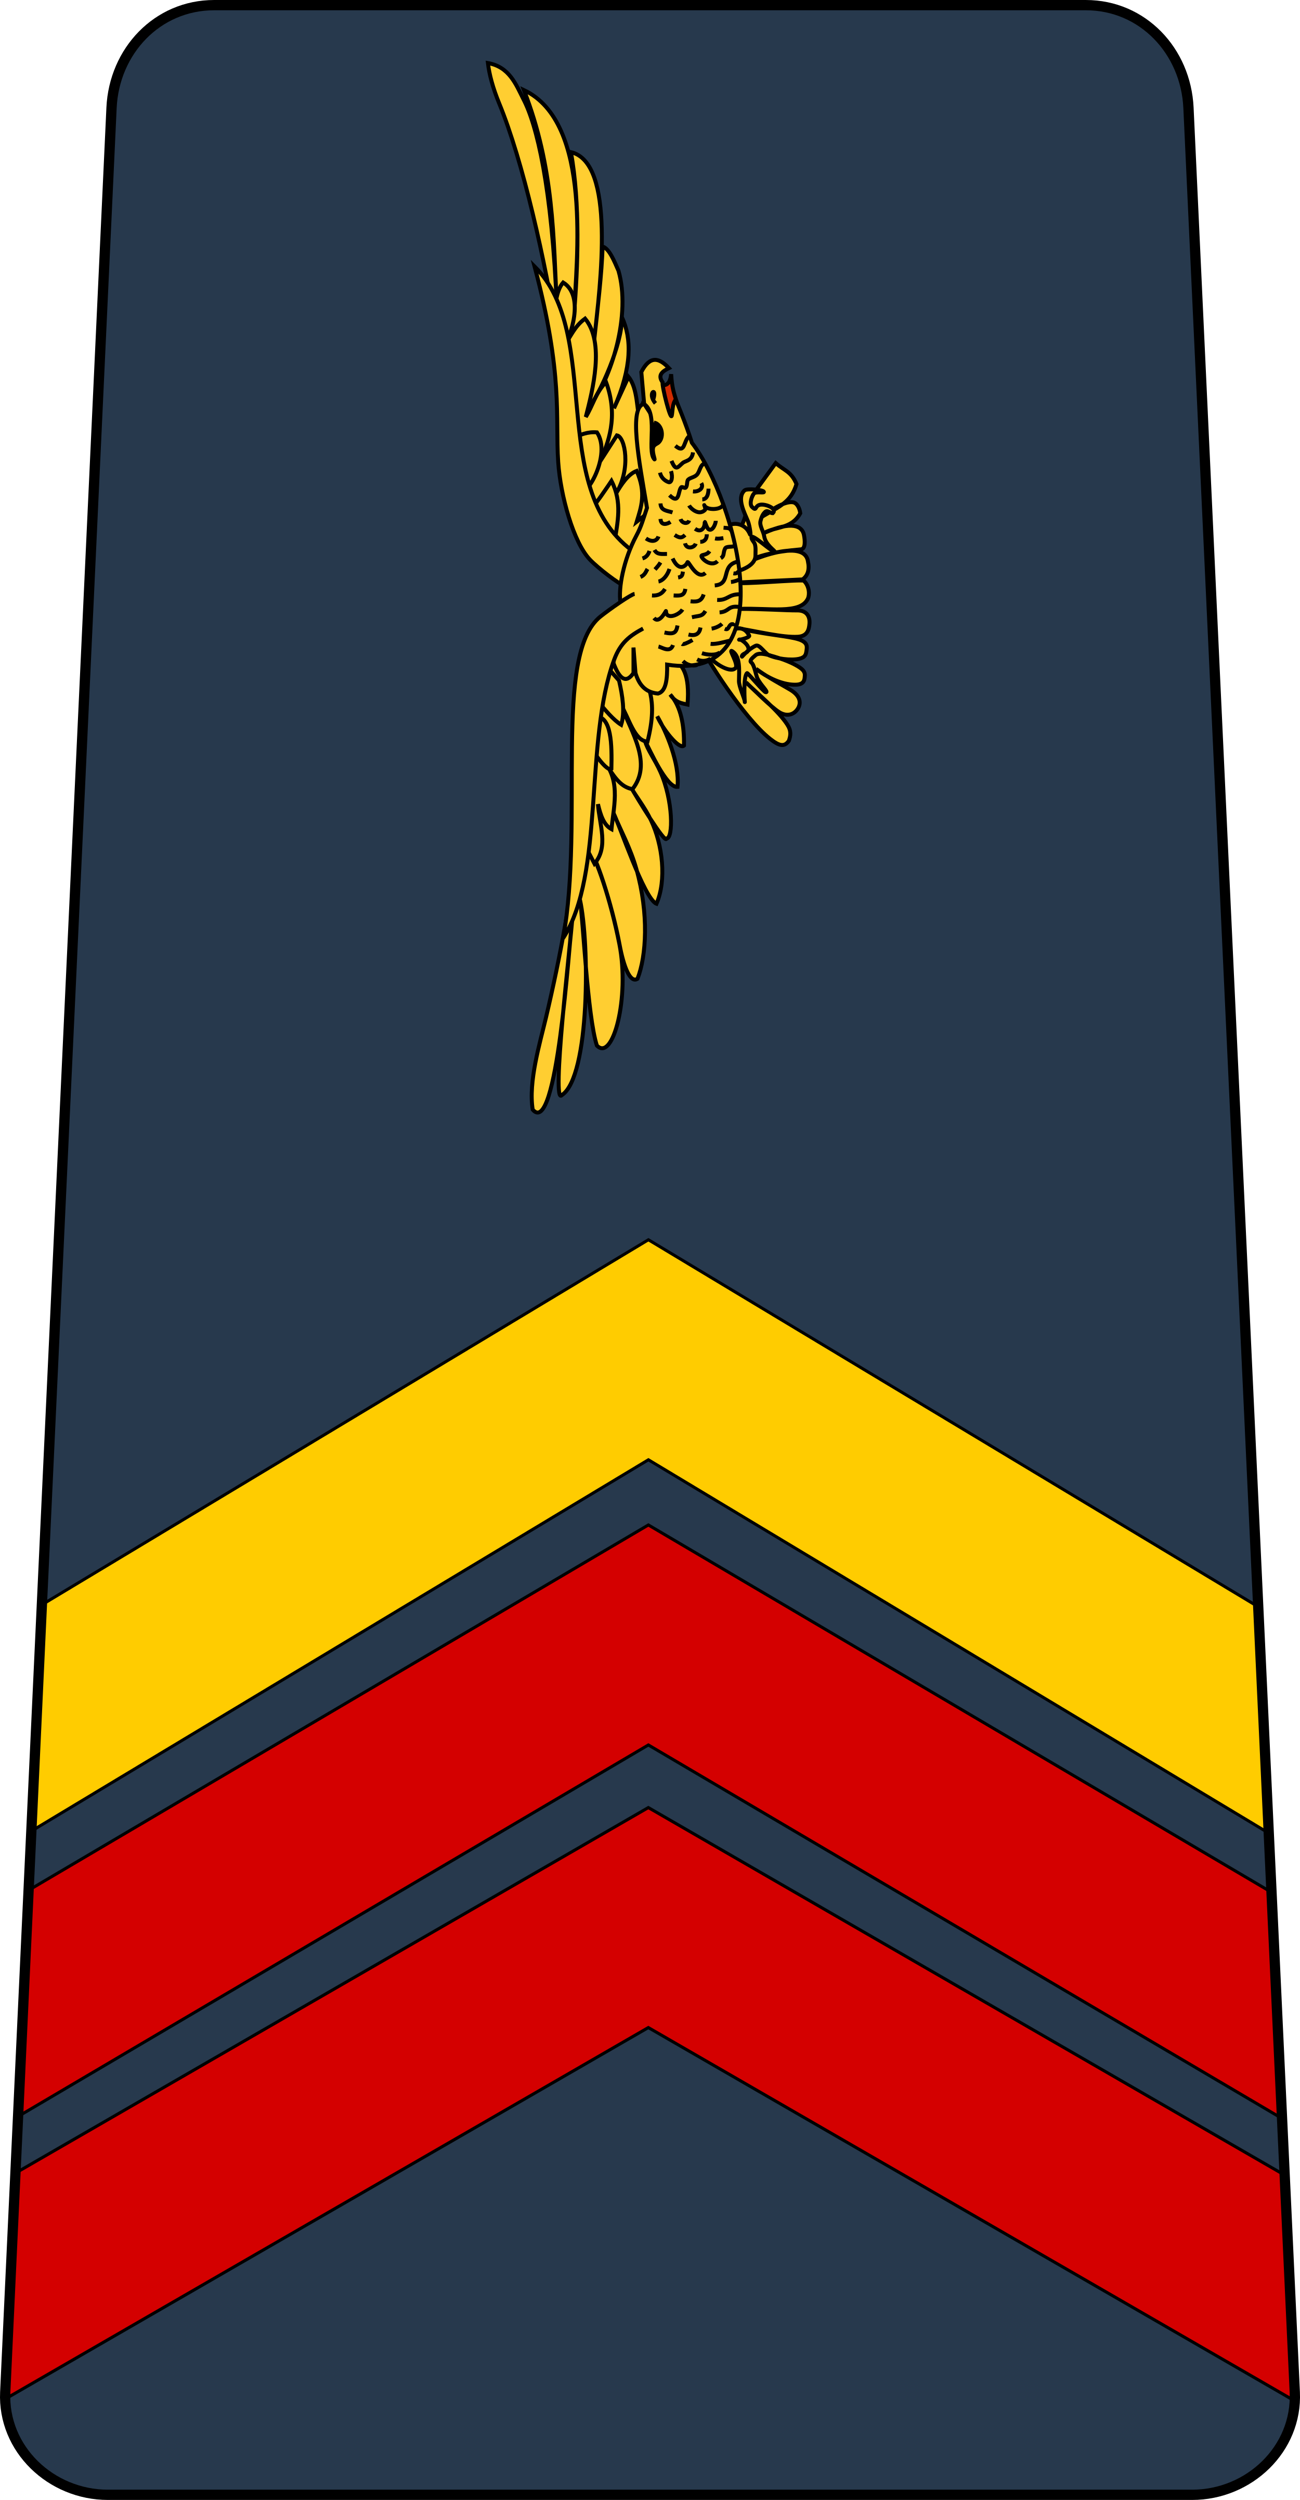 <?xml version="1.0" encoding="UTF-8" standalone="no"?>
<!-- Created with Inkscape (http://www.inkscape.org/) -->

<svg
   xmlns:dc="http://purl.org/dc/elements/1.1/"
   xmlns:cc="http://creativecommons.org/ns#"
   xmlns:rdf="http://www.w3.org/1999/02/22-rdf-syntax-ns#"
   xmlns:svg="http://www.w3.org/2000/svg"
   xmlns="http://www.w3.org/2000/svg"
   xmlns:sodipodi="http://sodipodi.sourceforge.net/DTD/sodipodi-0.dtd"
   xmlns:inkscape="http://www.inkscape.org/namespaces/inkscape"
   width="142.993mm"
   height="274.884mm"
   viewBox="0 0 506.669 974"
   id="svg7129"
   version="1.1"
   inkscape:version="0.91 r13725"
   sodipodi:docname="03.svg">
  <defs
     id="defs7131" />
  <sodipodi:namedview
     id="base"
     pagecolor="#ffffff"
     bordercolor="#666666"
     borderopacity="1.0"
     inkscape:pageopacity="0.0"
     inkscape:pageshadow="2"
     inkscape:zoom="0.35"
     inkscape:cx="264.04868"
     inkscape:cy="521.28572"
     inkscape:document-units="px"
     inkscape:current-layer="layer1"
     showgrid="false"
     fit-margin-top="0"
     fit-margin-left="0"
     fit-margin-right="0"
     fit-margin-bottom="0"
     inkscape:window-width="1366"
     inkscape:window-height="705"
     inkscape:window-x="-8"
     inkscape:window-y="-8"
     inkscape:window-maximized="1" />
  <g
     inkscape:label="Layer 1"
     inkscape:groupmode="layer"
     id="layer1"
     transform="translate(376.192,-308.219)">
    <g
       id="g8394"
       transform="matrix(4,0,0,4,719.526,-19.944)">
      <path
         sodipodi:nodetypes="ccssscssscccc"
         inkscape:connector-curvature="0"
         id="path4530"
         d="m -253.062,82.541 0,0 c -5.54,0 -9.742,4.466 -10,10 l -10.357,222.5 c -0.258,5.534 4.46,10 10,10 l 52.824,0 52.824,0 c 5.54,0 10.258,-4.466 10,-10 L -158.129,92.541 c -0.258,-5.534 -4.46,-10 -10,-10 l 0,0 -42.466,0 z"
         style="opacity:1;fill:#27394d;fill-opacity:1;stroke:none;stroke-width:4;stroke-linecap:round;stroke-linejoin:round;stroke-miterlimit:4;stroke-dasharray:none;stroke-dashoffset:0;stroke-opacity:1" />
      <g
         transform="matrix(0,-0.193,0.193,0,-287.721,208.376)"
         id="g4532">
        <path
           style="fill:#ffce31;fill-opacity:1;stroke:#000000;stroke-width:2;stroke-linecap:butt;stroke-linejoin:miter;stroke-miterlimit:4;stroke-dasharray:none;stroke-opacity:1"
           d="m 321.988,410.718 c -2.298,5.39 -7.897,9.068 -22.981,7.829 0.638,-2.694 0.878,-6.019 5.051,-8.713 -5.996,5.485 -15.984,7.128 -25.759,6.945 -2.296,-2.58 8.979,-11.087 14.773,-13.511 -7.615,4.522 -23.708,11.418 -35.608,10.228 -0.563,-5.653 19.42,-14.263 23.233,-16.415 -4.415,1.15 -9.302,4.946 -15.607,7.767 -14.544,6.508 -33.748,6.565 -33.69,3.074 -3.211,-0.454 21.37,-15.384 25.608,-17.766 -4.118,2.21 -9.601,6.752 -16.42,9.979 -12.392,5.865 -30.109,7.906 -42.092,2.754 2.29,-6.186 40.622,-18.961 45.867,-21.77 -9.093,3.784 -17.652,8.606 -28.454,11.649 -22.471,6.329 -43.854,5.028 -55.293,0.525 -2.4,-3.722 6.215,-6.989 17.151,-9.026 20.462,-3.812 46.68,-12.457 48.494,-15.662 -3.811,3.595 -25.615,11.126 -48.151,15.552 -26.989,5.3 -59.616,-3.276 -51.191,-11.358 14.53,-4.784 65.173,-7.058 73.598,-8.548 -21.96,4.908 -89.261,5.059 -98.589,-9.122 -6.262,-5.473 76.257,4.386 90.003,5.334 -14.931,-1.792 -111.875,-7.779 -97.337,-20.062 14.026,-2.279 33.642,3.661 46.383,6.68 32.004,7.569 61.979,12.893 93.38,16.412 l 90.16,7.275 z"
           id="path4534"
           inkscape:connector-curvature="0"
           sodipodi:nodetypes="cccccccsccsccscscsccccccccc" />
        <path
           style="fill:#ffce31;fill-opacity:1;stroke:#000000;stroke-width:2;stroke-linecap:butt;stroke-linejoin:miter;stroke-miterlimit:4;stroke-dasharray:none;stroke-opacity:1"
           d="m 233.852,363.746 -15.152,7.829 c 8.474,7.277 19.734,2.482 30.052,1.768 -5.442,1.286 -10.504,2.877 -12.627,6.819 12.885,1.302 26.164,5.226 37.123,-6.313 -5.641,5.64 -15.465,8.49 -16.92,16.92 12.863,10.044 28.161,-0.211 42.931,-6.061 -6.921,4.325 -18.61,6.916 -18.94,13.637 22.854,5.831 29.21,-1.079 35.103,-2.273 l 11.617,-19.445 z"
           id="path4536"
           inkscape:connector-curvature="0"
           sodipodi:nodetypes="ccccccccccc" />
        <path
           style="fill:#d22b00;fill-opacity:1;stroke:#000000;stroke-width:2;stroke-linecap:butt;stroke-linejoin:miter;stroke-miterlimit:4;stroke-dasharray:none;stroke-opacity:1"
           d="m 430.326,416.779 c 24.908,-2.324 21.461,-5.662 35.429,-6.486 -6.861,-0.771 -5.051,-3.804 -6.191,-6.08 l -28.228,5.495 z"
           id="path4538"
           inkscape:connector-curvature="0"
           sodipodi:nodetypes="ccccc" />
        <path
           style="fill:#ffce31;fill-opacity:1;stroke:#000000;stroke-width:2;stroke-linecap:butt;stroke-linejoin:miter;stroke-miterlimit:4;stroke-dasharray:none;stroke-opacity:1"
           d="m 482.854,353.139 c 40.148,-6.392 90.389,-17.641 119.658,-29.704 7.619,-3.14 14.671,-5.008 20.248,-5.652 -1.874,10.759 -10.675,14.112 -18.198,17.902 -12.718,6.659 -43.823,14.456 -106.051,16.948 35.966,-1.757 71.417,-1.35 110.612,-16.668 -16.391,34.748 -85.702,26.528 -114.326,25.193 25.554,2.195 57.242,3.181 83.011,-1.454 -5.346,22.555 -65.482,15.018 -95.964,11.617 15.994,1.684 35.177,4.069 48.339,4.336 -1.056,3.408 -7.359,5.9 -12.226,8.038 -21.903,6.316 -53.929,-3.026 -70.458,-15.657 9.012,6.582 33.277,17.558 46.972,17.425 -10.826,4.946 -25.059,5.121 -45.962,-4.041 l 15.91,7.324 c -5.984,4.882 -17.369,4.087 -21.971,5.808 l -52.023,21.213 -24.749,-32.83 46.467,-23.234 z"
           id="path4540"
           inkscape:connector-curvature="0"
           sodipodi:nodetypes="cscccccccccccccccccc" />
        <path
           style="fill:#ffce31;fill-opacity:1;stroke:#000000;stroke-width:2;stroke-linecap:butt;stroke-linejoin:miter;stroke-miterlimit:4;stroke-dasharray:none;stroke-opacity:1"
           d="m 492.731,350.768 c 7.015,1.08 14.943,1.247 19.286,5 -6.923,11.294 -28.427,3.241 -31.429,0.714 4.414,3.395 9.126,4.836 13.214,10.357 -12.126,10.016 -36.019,3.838 -49.643,0.357 5.714,3.533 11.934,4.848 17.648,10.209 -17.905,6.566 -31.128,0.85 -40.047,-2.944 l 13.113,8.449 c -0.769,4.127 -16.799,7.263 -29.329,-0.422 4.296,2.515 9.682,5.919 11.385,10.379 -11.245,4.969 -18.298,2.252 -25.628,0.043 l 7.857,10 -38.571,-6.429 25.714,-30 z"
           id="path4542"
           inkscape:connector-curvature="0"
           sodipodi:nodetypes="ccccccccccccccc" />
        <path
           style="fill:#ffce31;fill-opacity:1;stroke:#000000;stroke-width:2;stroke-linecap:butt;stroke-linejoin:miter;stroke-miterlimit:4;stroke-dasharray:none;stroke-opacity:1"
           d="m 406.335,363.493 c -4.049,3.702 18.806,16.885 30.052,9.344 0.413,-4.849 -1.228,-8.329 -2.778,-11.869 z"
           id="path4544"
           inkscape:connector-curvature="0"
           sodipodi:nodetypes="cccc" />
        <g
           style="fill:#ffce31;fill-opacity:1"
           id="g4546"
           transform="translate(605.588,66.977)">
          <path
             style="fill:#ffce31;fill-opacity:1;stroke:#000000;stroke-width:2;stroke-linecap:butt;stroke-linejoin:miter;stroke-miterlimit:4;stroke-dasharray:none;stroke-opacity:1"
             d="m -327.857,303.076 c -2.784,0.692 -12.769,7.994 -11.216,10.065 12.168,0.289 26.783,0.159 26.512,-8.135 z"
             id="path4548"
             inkscape:connector-curvature="0"
             sodipodi:nodetypes="cccc" />
          <path
             style="fill:#ffce31;fill-opacity:1;stroke:#000000;stroke-width:2;stroke-linecap:butt;stroke-linejoin:miter;stroke-miterlimit:4;stroke-dasharray:none;stroke-opacity:1"
             d="m -304.643,306.112 c -4.834,3.988 -9.636,7.976 -12.143,11.964 6.313,1.995 14.589,0.72 22.321,-1.071 l 7.5,-6.607 z"
             id="path4550"
             inkscape:connector-curvature="0"
             sodipodi:nodetypes="ccccc" />
        </g>
        <path
           style="fill:#ffce31;fill-opacity:1;stroke:#000000;stroke-width:2;stroke-linecap:butt;stroke-linejoin:miter;stroke-miterlimit:4;stroke-dasharray:none;stroke-opacity:1"
           d="m 395.729,368.039 c 1.263,2.273 16.162,12.122 16.162,12.122 -10.816,5.581 -20.894,3.056 -31.062,1.515 z"
           id="path4552"
           inkscape:connector-curvature="0"
           sodipodi:nodetypes="cccc" />
        <path
           style="fill:#ffce31;fill-opacity:1;stroke:#000000;stroke-width:2;stroke-linecap:butt;stroke-linejoin:miter;stroke-miterlimit:4;stroke-dasharray:none;stroke-opacity:1"
           d="m 376.838,390.411 c 32.13,-42.791 108.58,-14.386 143.288,-49.077 -54.927,14.606 -76.049,10.42 -98.647,11.932 -17.212,1.151 -40.582,7.729 -49.286,15.989 -4.448,4.221 -12.546,14.925 -12.855,16.87"
           id="path4554"
           inkscape:connector-curvature="0"
           sodipodi:nodetypes="ccssc" />
        <path
           style="fill:#ffce31;fill-opacity:1;stroke:#000000;stroke-width:2;stroke-linecap:butt;stroke-linejoin:miter;stroke-miterlimit:4;stroke-dasharray:none;stroke-opacity:1"
           d="m 327.731,425.768 c -4.049,1.48 -35.378,20.974 -46.03,34.483 -3.684,4.672 -4.197,7.232 -0.951,9.479 2.624,0.884 4.95,1.28 8.154,-0.801 7.022,-4.563 14.907,-14.326 21.326,-20.859 -3.617,3.879 -12.512,12.682 -15.054,16.783 -2.116,3.414 -1.567,6.64 0.894,8.75 2.463,2.111 6.84,3.103 10.631,-3.538 7.468,-13.083 7.63,-13.037 10.339,-16.912 -5.903,7.613 -8.075,14.925 -8.009,19.867 0.05,3.707 1.707,4.511 3.644,4.68 1.497,0.131 3.021,0.472 4.979,-2.415 2.126,-3.135 4.352,-8.227 6.305,-15.659 -1.796,3.691 -2.816,11.133 -1.826,15.354 0.714,3.046 2.202,3.378 4.154,3.642 1.814,0.245 4.064,0.706 5.559,-3.724 1.827,-5.414 2.105,-15.508 5.885,-32.075 -1.889,11.585 -4.963,23.733 -4.5,31.482 0.292,4.879 3.792,5.566 6.514,5.812 3.694,0.334 6.836,-1.393 6.782,-6.178 -0.059,-5.213 0.832,-18.341 0.757,-29.241 0.675,14.754 -2.927,30.755 5.135,34.594 1.957,0.932 6.223,0.903 9.058,-1.971 0.876,-0.888 -2.106,-33.004 -0.889,-33.963 l 1.581,33.288 c 1.977,2.677 5.014,3.588 9.133,2.694 13.284,-1.989 -1.867,-35.819 -4.107,-36.696 7.388,8.879 8.99,20.533 10.167,33.286 0.312,2.217 4.401,1.968 7.309,1.391 4.43,-0.88 7.237,-5.93 0.905,-20.181 3.532,6.162 1.886,13.796 9.968,18.333 2.612,-0.301 5.27,-1.672 5.567,-3.72 0.642,-4.425 -4.257,-11.643 -7.555,-16.054 5.302,9.03 7.483,15.099 16.732,17.879 6.431,-2.664 6.764,-6.204 10.588,-10.498 l -13.536,-9.89 c -9.782,-7.147 -22.042,-3.338 -24.519,-16.877 z"
           id="path4556"
           inkscape:connector-curvature="0"
           sodipodi:nodetypes="cscscssscssscssscssscsscccccsccscccscc" />
        <path
           style="fill:#ffce31;fill-opacity:1;stroke:#000000;stroke-width:2;stroke-linecap:butt;stroke-linejoin:miter;stroke-miterlimit:4;stroke-dasharray:none;stroke-opacity:1"
           d="m 323.802,429.34 c -2.46,0.708 -9.459,10.362 -6.429,13.393 1.852,1.852 9.977,-3.817 8.571,-1.607 -2.622,4.123 -9.419,3.521 -14.948,3.399 -3.005,-0.066 -8.941,2.928 -10.678,2.959 -1.131,0.021 12.963,-0.966 14.555,1.142 0.284,0.284 -9.614,8.488 -9.65,9.437 -0.062,1.624 3.546,-2.54 7.015,-4.217 1.648,-0.797 6.731,-1.497 8.076,-3.143 0.769,-0.941 1.937,0.177 3.664,2.256 1.802,2.17 -0.641,8.705 -0.248,7.224 0.655,-2.462 5.943,-5.191 4.965,-7.234 -1.976,-4.129 -5.82,-7.003 -5.607,-7.003 1.434,0 1.531,1.622 2.5,2.679 2.496,2.721 6.672,-3.177 6.25,-3.929 -0.552,-0.985 0.954,5.505 1.964,5 10.291,-5.146 -3.719,-18.263 -10,-20.357 z"
           id="path4558"
           inkscape:connector-curvature="0"
           sodipodi:nodetypes="csssscssssssssscc" />
        <path
           style="fill:#ffce31;fill-opacity:1;stroke:#000000;stroke-width:2;stroke-linecap:butt;stroke-linejoin:miter;stroke-miterlimit:4;stroke-dasharray:none;stroke-opacity:1"
           d="m 365.929,442.537 c 1.999,7.245 4.937,10.401 8.451,10.327 1.682,-0.036 3.816,0.25 5.576,-0.315 1.144,-0.367 1.859,-1.449 3.145,-1.678 3.196,-0.568 -7.763,10.81 -6.819,11.617 0.326,0.279 3.393,-4.538 7.484,-5.188 2.954,-0.469 5.49,-2.503 7.92,-1.883 3.097,0.79 3.904,1.705 4.444,2.219 1.349,1.283 -0.57,2.507 -0.529,3.968 2.347,2.379 4.68,-3.483 4.293,-6.187 -0.452,-3.159 -3.725,-1.705 -1.136,-4.293 1.609,-1.609 5.895,0.086 6.819,1.01 1.156,1.156 -0.146,5.954 1.01,4.798 0.849,-0.849 1.598,-8.402 0.505,-9.596 -3.835,-4.191 -11.648,0.186 -15.657,1.768 -2.15,0.848 -8.445,1.777 -6.313,0.884 7.875,-3.3 5.689,-14.308 -0.285,-12.662 z"
           id="path4560"
           inkscape:connector-curvature="0"
           sodipodi:nodetypes="cssssssscsscsssssc" />
        <path
           sodipodi:nodetypes="cscccccsccccccccc"
           inkscape:connector-curvature="0"
           id="path4562"
           d="m 350.588,384.697 c 7.09,-1.158 21.594,1.594 33.546,7.974 4.894,2.612 7.767,3.274 14.133,5.419 24.565,-4.15 50.98,-9.262 52.5,-1.429 l 16.071,-1.429 c 8.527,4.371 7.185,9.083 1.964,13.929 -1.598,-3.246 -3.433,-5.835 -7.143,-3.214 -2.149,-0.345 -19.49,4.038 -16.882,4.64 2.148,0.496 6.07,0.215 8.146,2.01 0,0 -11.836,5.061 -21.799,8.171 -29.208,22.459 -121.249,46.939 -111.964,-12.5 -7.231,0.097 -13.487,-0.481 -14.597,-4.622 0.585,-6.654 4.793,-9.686 10.354,-11.364 l 12.879,-1.01 -12.879,0 c -5.67,-3.883 -2.83,-7.169 5.051,-10.102 10.265,1.107 22.936,-0.592 30.621,3.526 z"
           style="fill:#ffce31;fill-opacity:1;stroke:#000000;stroke-width:2;stroke-linecap:butt;stroke-linejoin:miter;stroke-miterlimit:4;stroke-dasharray:none;stroke-opacity:1" />
        <path
           sodipodi:nodetypes="cscsc"
           inkscape:connector-curvature="0"
           id="path4564"
           d="m 337.374,396.125 c -3.565,-6.618 -7.094,-11.421 -15.664,-14.586 -41.23,-15.225 -107.894,-4.671 -140.586,-25.771 59.03,10.745 143.214,-5.208 162.323,18.844 3.814,4.801 11.118,15.282 11.427,17.228"
           style="fill:#ffce31;fill-opacity:1;stroke:#000000;stroke-width:2;stroke-linecap:butt;stroke-linejoin:miter;stroke-miterlimit:4;stroke-dasharray:none;stroke-opacity:1" />
        <path
           style="fill:#ffce31;fill-opacity:1;stroke:#000000;stroke-width:2;stroke-linecap:butt;stroke-linejoin:miter;stroke-miterlimit:4;stroke-dasharray:none;stroke-opacity:1"
           d="m 451.035,402.384 c 5.353,-4.661 8.995,1.316 1.515,-1.263"
           id="path4566"
           inkscape:connector-curvature="0"
           sodipodi:nodetypes="cc" />
        <path
           style="fill:#000000;fill-opacity:1;stroke:#000000;stroke-width:2;stroke-linecap:butt;stroke-linejoin:miter;stroke-miterlimit:4;stroke-dasharray:none;stroke-opacity:1"
           d="m 451.413,395.06 c -3.048,9.805 -24.327,2.483 -28.663,6.819 -0.444,0.444 4.331,-1.56 6.44,-0.505 1.142,0.571 1.452,1.957 2.147,2.652 3.034,3.034 9.337,1.433 9.975,-2.399"
           id="path4568"
           inkscape:connector-curvature="0" />
        <path
           style="fill:#ffce31;fill-opacity:1;stroke:#000000;stroke-width:2;stroke-linecap:butt;stroke-linejoin:miter;stroke-miterlimit:4;stroke-dasharray:none;stroke-opacity:1"
           d="m 328.301,403.899 c -0.402,1.764 -3.405,5.936 0.758,7.324"
           id="path4570"
           inkscape:connector-curvature="0" />
        <path
           style="fill:#ffce31;fill-opacity:1;stroke:#000000;stroke-width:2;stroke-linecap:butt;stroke-linejoin:miter;stroke-miterlimit:4;stroke-dasharray:none;stroke-opacity:1"
           d="m 329.564,415.768 c -0.425,0.614 0.967,3.548 2.02,5.303"
           id="path4572"
           inkscape:connector-curvature="0" />
        <path
           style="fill:#ffce31;fill-opacity:1;stroke:#000000;stroke-width:2;stroke-linecap:butt;stroke-linejoin:miter;stroke-miterlimit:4;stroke-dasharray:none;stroke-opacity:1"
           d="m 334.362,419.051 c -0.931,3.875 0.549,5.563 3.536,6.061"
           id="path4574"
           inkscape:connector-curvature="0" />
        <path
           style="fill:#ffce31;fill-opacity:1;stroke:#000000;stroke-width:2;stroke-linecap:butt;stroke-linejoin:miter;stroke-miterlimit:4;stroke-dasharray:none;stroke-opacity:1"
           d="m 335.372,406.93 c -0.987,4.582 -0.319,5.924 3.536,6.566"
           id="path4576"
           inkscape:connector-curvature="0" />
        <path
           style="fill:#ffce31;fill-opacity:1;stroke:#000000;stroke-width:2;stroke-linecap:butt;stroke-linejoin:miter;stroke-miterlimit:4;stroke-dasharray:none;stroke-opacity:1"
           d="m 342.696,401.626 c -3.27,2.742 3.853,6.061 3.536,6.061 -4.739,0 -2.003,6.677 0.758,8.334"
           id="path4578"
           inkscape:connector-curvature="0" />
        <path
           style="fill:#ffce31;fill-opacity:1;stroke:#000000;stroke-width:2;stroke-linecap:butt;stroke-linejoin:miter;stroke-miterlimit:4;stroke-dasharray:none;stroke-opacity:1"
           d="m 354.06,400.616 c -0.169,3.148 0.892,5.131 3.283,6.566"
           id="path4580"
           inkscape:connector-curvature="0" />
        <path
           style="fill:#ffce31;fill-opacity:1;stroke:#000000;stroke-width:2;stroke-linecap:butt;stroke-linejoin:miter;stroke-miterlimit:4;stroke-dasharray:none;stroke-opacity:1"
           d="m 361.131,403.899 c 0.297,1.897 2.487,4.28 6.313,5.556"
           id="path4582"
           inkscape:connector-curvature="0" />
        <path
           style="fill:#ffce31;fill-opacity:1;stroke:#000000;stroke-width:2;stroke-linecap:butt;stroke-linejoin:miter;stroke-miterlimit:4;stroke-dasharray:none;stroke-opacity:1"
           d="m 363.404,394.808 c 0.988,2.293 2.686,2.723 4.041,3.536"
           id="path4584"
           inkscape:connector-curvature="0" />
        <path
           style="fill:#ffce31;fill-opacity:1;stroke:#000000;stroke-width:2;stroke-linecap:butt;stroke-linejoin:miter;stroke-miterlimit:4;stroke-dasharray:none;stroke-opacity:1"
           d="m 372.748,395.818 c 0.63,1.953 1.967,2.929 3.788,3.536"
           id="path4586"
           inkscape:connector-curvature="0" />
        <path
           style="fill:#ffce31;fill-opacity:1;stroke:#000000;stroke-width:2;stroke-linecap:butt;stroke-linejoin:miter;stroke-miterlimit:4;stroke-dasharray:none;stroke-opacity:1"
           d="m 367.192,402.131 c 1.482,1.332 2.285,2.028 3.536,2.778"
           id="path4588"
           inkscape:connector-curvature="0" />
        <path
           style="fill:#ffce31;fill-opacity:1;stroke:#000000;stroke-width:2;stroke-linecap:butt;stroke-linejoin:miter;stroke-miterlimit:4;stroke-dasharray:none;stroke-opacity:1"
           d="m 377.041,401.879 c -2.414,1.295 -2.02,3.469 -2.02,6.313"
           id="path4590"
           inkscape:connector-curvature="0" />
        <path
           style="fill:#ffce31;fill-opacity:1;stroke:#000000;stroke-width:2;stroke-linecap:butt;stroke-linejoin:miter;stroke-miterlimit:4;stroke-dasharray:none;stroke-opacity:1"
           d="m 382.849,397.586 c -2.237,3.327 -1.139,5.597 1.01,6.313"
           id="path4592"
           inkscape:connector-curvature="0" />
        <path
           style="fill:#ffce31;fill-opacity:1;stroke:#000000;stroke-width:2;stroke-linecap:butt;stroke-linejoin:miter;stroke-miterlimit:4;stroke-dasharray:none;stroke-opacity:1"
           d="m 392.698,404.909 c -3.756,0.282 -2.502,3.571 -1.515,5.051"
           id="path4594"
           inkscape:connector-curvature="0" />
        <path
           style="fill:#ffce31;fill-opacity:1;stroke:#000000;stroke-width:2;stroke-linecap:butt;stroke-linejoin:miter;stroke-miterlimit:4;stroke-dasharray:none;stroke-opacity:1"
           d="m 400.527,404.909 c -3.76,0.176 -3.639,3.341 -4.546,6.061"
           id="path4596"
           inkscape:connector-curvature="0" />
        <path
           style="fill:#ffce31;fill-opacity:1;stroke:#000000;stroke-width:2;stroke-linecap:butt;stroke-linejoin:miter;stroke-miterlimit:4;stroke-dasharray:none;stroke-opacity:1"
           d="m 416.058,404.657 c -3.094,0.706 -4.397,3.123 -4.805,4.379 -0.443,1.365 2.347,2.248 5.562,1.176"
           id="path4598"
           inkscape:connector-curvature="0"
           sodipodi:nodetypes="csc" />
        <path
           style="fill:#ffce31;fill-opacity:1;stroke:#000000;stroke-width:2;stroke-linecap:butt;stroke-linejoin:miter;stroke-miterlimit:4;stroke-dasharray:none;stroke-opacity:1"
           d="m 421.993,410.465 c -5.462,2.246 -3.157,3.149 -1.046,5.67 1.202,1.436 0.947,4.615 5.339,5.189"
           id="path4600"
           inkscape:connector-curvature="0"
           sodipodi:nodetypes="csc" />
        <path
           style="fill:#ffce31;fill-opacity:1;stroke:#000000;stroke-width:2;stroke-linecap:butt;stroke-linejoin:miter;stroke-miterlimit:4;stroke-dasharray:none;stroke-opacity:1"
           d="m 429.598,412.413 c -4.329,5.135 2.464,3.952 4.884,6.977"
           id="path4602"
           inkscape:connector-curvature="0" />
        <path
           style="fill:#ffce31;fill-opacity:1;stroke:#000000;stroke-width:2;stroke-linecap:butt;stroke-linejoin:miter;stroke-miterlimit:4;stroke-dasharray:none;stroke-opacity:1"
           d="m 404.655,409.448 c -5.084,5.243 2.297,4.216 4.012,5.93 0.509,0.509 -0.714,1.728 -0.174,2.267 0.94,0.94 3.268,0.477 4.012,1.221 1.074,1.074 1.146,3.065 2.442,4.361 1.615,1.615 5.284,1.702 5.669,4.012"
           id="path4604"
           inkscape:connector-curvature="0"
           sodipodi:nodetypes="cssssc" />
        <path
           style="fill:#ffce31;fill-opacity:1;stroke:#000000;stroke-width:2;stroke-linecap:butt;stroke-linejoin:miter;stroke-miterlimit:4;stroke-dasharray:none;stroke-opacity:1"
           d="m 406.574,421.309 c -0.309,3.049 1.792,5.623 4.186,4.186"
           id="path4606"
           inkscape:connector-curvature="0" />
        <path
           style="fill:#ffce31;fill-opacity:1;stroke:#000000;stroke-width:2;stroke-linecap:butt;stroke-linejoin:miter;stroke-miterlimit:4;stroke-dasharray:none;stroke-opacity:1"
           d="m 402.562,426.018 c 0.052,3.08 4.504,3.14 5.407,3.14"
           id="path4608"
           inkscape:connector-curvature="0" />
        <path
           style="fill:#ffce31;fill-opacity:1;stroke:#000000;stroke-width:2;stroke-linecap:butt;stroke-linejoin:miter;stroke-miterlimit:4;stroke-dasharray:none;stroke-opacity:1"
           d="m 392.62,415.03 c -2.142,0.674 -2.749,3.677 -0.698,4.361"
           id="path4610"
           inkscape:connector-curvature="0" />
        <path
           style="fill:#ffce31;fill-opacity:1;stroke:#000000;stroke-width:2;stroke-linecap:butt;stroke-linejoin:miter;stroke-miterlimit:4;stroke-dasharray:none;stroke-opacity:1"
           d="m 384.597,412.065 c -1.615,2.483 -1.637,3.595 0,5.233"
           id="path4612"
           inkscape:connector-curvature="0" />
        <path
           style="fill:#ffce31;fill-opacity:1;stroke:#000000;stroke-width:2;stroke-linecap:butt;stroke-linejoin:miter;stroke-miterlimit:4;stroke-dasharray:none;stroke-opacity:1"
           d="m 380.411,417.297 c -3.175,0.675 -2.387,4.669 -0.174,5.407"
           id="path4614"
           inkscape:connector-curvature="0" />
        <path
           style="fill:#ffce31;fill-opacity:1;stroke:#000000;stroke-width:2;stroke-linecap:butt;stroke-linejoin:miter;stroke-miterlimit:4;stroke-dasharray:none;stroke-opacity:1"
           d="m 381.109,424.972 c 0.122,2.357 1.601,3.314 3.837,3.314"
           id="path4616"
           inkscape:connector-curvature="0" />
        <path
           style="fill:#ffce31;fill-opacity:1;stroke:#000000;stroke-width:2;stroke-linecap:butt;stroke-linejoin:miter;stroke-miterlimit:4;stroke-dasharray:none;stroke-opacity:1"
           d="m 382.853,432.472 c -0.3,1.388 -0.02,3.018 0.174,4.186"
           id="path4618"
           inkscape:connector-curvature="0" />
        <path
           style="fill:#ffce31;fill-opacity:1;stroke:#000000;stroke-width:2;stroke-linecap:butt;stroke-linejoin:miter;stroke-miterlimit:4;stroke-dasharray:none;stroke-opacity:1"
           d="m 387.737,422.355 c -2.159,3.004 0.268,4.884 3.14,4.884 1.356,0 -2.882,0.88 -3.488,2.093 -0.993,1.985 3.09,3.488 4.361,3.488"
           id="path4620"
           inkscape:connector-curvature="0" />
        <path
           style="fill:#ffce31;fill-opacity:1;stroke:#000000;stroke-width:2;stroke-linecap:butt;stroke-linejoin:miter;stroke-miterlimit:4;stroke-dasharray:none;stroke-opacity:1"
           d="m 372.737,411.018 c -7.615,3.589 -3.003,7.2 -1.919,7.5 1.259,0.349 -9.357,4.725 -5.407,9.07"
           id="path4622"
           inkscape:connector-curvature="0"
           sodipodi:nodetypes="csc" />
        <path
           style="fill:#ffce31;fill-opacity:1;stroke:#000000;stroke-width:2;stroke-linecap:butt;stroke-linejoin:miter;stroke-miterlimit:4;stroke-dasharray:none;stroke-opacity:1"
           d="m 363.143,413.809 c 0.352,2.04 1.197,2.147 2.965,2.442"
           id="path4624"
           inkscape:connector-curvature="0" />
        <path
           style="fill:#ffce31;fill-opacity:1;stroke:#000000;stroke-width:2;stroke-linecap:butt;stroke-linejoin:miter;stroke-miterlimit:4;stroke-dasharray:none;stroke-opacity:1"
           d="m 354.074,411.541 c -0.188,3.61 -0.134,5.356 3.314,5.93"
           id="path4626"
           inkscape:connector-curvature="0" />
        <path
           style="fill:#ffce31;fill-opacity:1;stroke:#000000;stroke-width:2;stroke-linecap:butt;stroke-linejoin:miter;stroke-miterlimit:4;stroke-dasharray:none;stroke-opacity:1"
           d="m 351.108,420.088 c -0.421,3.94 0.387,5.594 3.488,6.628"
           id="path4628"
           inkscape:connector-curvature="0" />
        <path
           style="fill:#ffce31;fill-opacity:1;stroke:#000000;stroke-width:2;stroke-linecap:butt;stroke-linejoin:miter;stroke-miterlimit:4;stroke-dasharray:none;stroke-opacity:1"
           d="m 343.085,420.786 c 0.93,4.023 0.301,5.099 3.14,6.802"
           id="path4630"
           inkscape:connector-curvature="0" />
        <path
           style="fill:#ffce31;fill-opacity:1;stroke:#000000;stroke-width:2;stroke-linecap:butt;stroke-linejoin:miter;stroke-miterlimit:4;stroke-dasharray:none;stroke-opacity:1"
           d="m 337.329,430.728 c 0.307,1.999 1.381,4.171 2.442,5.233"
           id="path4632"
           inkscape:connector-curvature="0" />
        <path
           style="fill:#ffce31;fill-opacity:1;stroke:#000000;stroke-width:2;stroke-linecap:butt;stroke-linejoin:miter;stroke-miterlimit:4;stroke-dasharray:none;stroke-opacity:1"
           d="m 329.655,430.204 c -0.361,3.05 1.271,7.799 1.657,10.116"
           id="path4634"
           inkscape:connector-curvature="0"
           sodipodi:nodetypes="cc" />
        <path
           style="fill:#ffce31;fill-opacity:1;stroke:#000000;stroke-width:2;stroke-linecap:butt;stroke-linejoin:miter;stroke-miterlimit:4;stroke-dasharray:none;stroke-opacity:1"
           d="m 324.945,425.844 c -0.847,2.489 -1.316,7.16 0.436,9.07"
           id="path4636"
           inkscape:connector-curvature="0"
           sodipodi:nodetypes="cc" />
        <path
           style="fill:#ffce31;fill-opacity:1;stroke:#000000;stroke-width:2;stroke-linecap:butt;stroke-linejoin:miter;stroke-miterlimit:4;stroke-dasharray:none;stroke-opacity:1"
           d="m 321.806,423.402 c -1.252,2.43 -0.778,4.924 0.349,6.802"
           id="path4638"
           inkscape:connector-curvature="0" />
        <path
           style="fill:#ffce31;fill-opacity:1;stroke:#000000;stroke-width:2;stroke-linecap:butt;stroke-linejoin:miter;stroke-miterlimit:4;stroke-dasharray:none;stroke-opacity:1"
           d="m 320.934,416.251 c -2.117,2.126 -2.633,5.009 -1.919,7.151"
           id="path4640"
           inkscape:connector-curvature="0" />
        <path
           style="fill:#ffce31;fill-opacity:1;stroke:#000000;stroke-width:2;stroke-linecap:butt;stroke-linejoin:miter;stroke-miterlimit:4;stroke-dasharray:none;stroke-opacity:1"
           d="m 345.527,434.739 c 0.33,4.988 3.698,4.147 2.704,10.116"
           id="path4642"
           inkscape:connector-curvature="0"
           sodipodi:nodetypes="cc" />
        <path
           style="fill:#ffce31;fill-opacity:1;stroke:#000000;stroke-width:2;stroke-linecap:butt;stroke-linejoin:miter;stroke-miterlimit:4;stroke-dasharray:none;stroke-opacity:1"
           d="m 351.806,433.518 c -0.209,5.472 2.878,5.464 2.878,11.425"
           id="path4644"
           inkscape:connector-curvature="0"
           sodipodi:nodetypes="cc" />
        <path
           style="fill:#ffce31;fill-opacity:1;stroke:#000000;stroke-width:2;stroke-linecap:butt;stroke-linejoin:miter;stroke-miterlimit:4;stroke-dasharray:none;stroke-opacity:1"
           d="m 359.132,432.297 c 0.684,8.665 9.827,2.771 11.948,11.337"
           id="path4646"
           inkscape:connector-curvature="0"
           sodipodi:nodetypes="cc" />
        <path
           style="fill:#ffce31;fill-opacity:1;stroke:#000000;stroke-width:2;stroke-linecap:butt;stroke-linejoin:miter;stroke-miterlimit:4;stroke-dasharray:none;stroke-opacity:1"
           d="m 360.876,440.495 c 0.116,1.517 0.98,3.705 1.221,4.186"
           id="path4648"
           inkscape:connector-curvature="0" />
        <path
           style="fill:#ffce31;fill-opacity:1;stroke:#000000;stroke-width:2;stroke-linecap:butt;stroke-linejoin:miter;stroke-miterlimit:4;stroke-dasharray:none;stroke-opacity:1"
           d="m 365.236,441.716 c -0.314,1.863 0.56,1.818 1.221,3.14"
           id="path4650"
           inkscape:connector-curvature="0" />
        <path
           style="fill:#ffce31;fill-opacity:1;stroke:#000000;stroke-width:2;stroke-linecap:butt;stroke-linejoin:miter;stroke-miterlimit:4;stroke-dasharray:none;stroke-opacity:1"
           d="m 376.399,429.681 c -2.525,-1.708 -1.308,-4.811 -2.934,-3.953 -1.93,1.018 -4.834,5.254 -2.124,7.964"
           id="path4652"
           inkscape:connector-curvature="0"
           sodipodi:nodetypes="csc" />
        <path
           style="fill:#ffce31;fill-opacity:1;stroke:#000000;stroke-width:2;stroke-linecap:butt;stroke-linejoin:miter;stroke-miterlimit:4;stroke-dasharray:none;stroke-opacity:1"
           d="m 372.911,435.35 c 1.133,1.949 2.541,1.033 4.884,2.18 1.206,0.59 0.621,3.422 1.221,4.622"
           id="path4654"
           inkscape:connector-curvature="0"
           sodipodi:nodetypes="csc" />
        <path
           style="fill:#ffce31;fill-opacity:1;stroke:#000000;stroke-width:2;stroke-linecap:butt;stroke-linejoin:miter;stroke-miterlimit:4;stroke-dasharray:none;stroke-opacity:1"
           d="m 388.26,436.745 c -0.211,2.826 -0.091,3.026 -1.831,4.186"
           id="path4656"
           inkscape:connector-curvature="0"
           sodipodi:nodetypes="cc" />
        <path
           style="fill:#ffce31;fill-opacity:1;stroke:#000000;stroke-width:2;stroke-linecap:butt;stroke-linejoin:miter;stroke-miterlimit:4;stroke-dasharray:none;stroke-opacity:1"
           d="m 399.478,419.33 c -1.349,0.717 -5.414,4.877 -2.267,8.023 0.513,0.513 2.689,-0.442 2.442,-0.349 -2.79,1.055 -2.464,8.69 0.174,9.419"
           id="path4658"
           inkscape:connector-curvature="0"
           sodipodi:nodetypes="cssc" />
        <path
           style="fill:#ffce31;fill-opacity:1;stroke:#000000;stroke-width:2;stroke-linecap:butt;stroke-linejoin:miter;stroke-miterlimit:4;stroke-dasharray:none;stroke-opacity:1"
           d="m 337.242,437.356 c -0.768,1.843 0.854,1.726 2.006,2.878 0.875,0.875 -0.319,1.971 0.61,2.529"
           id="path4660"
           inkscape:connector-curvature="0" />
      </g>
      <path
         id="path4662"
         d="m -272.427,293.707 -0.992,21.334 c -0.01,0.216 0.101,0.395 0.105,0.607 l 62.555,-36.117 62.852,36.289 c 0.011,-0.271 0.148,-0.503 0.135,-0.779 l -0.984,-21.139 -62.002,-35.799 -61.668,35.604 z"
         style="fill:#d40000;fill-rule:evenodd;stroke:#000000;stroke-width:0.3;stroke-linecap:butt;stroke-linejoin:miter;stroke-miterlimit:4;stroke-dasharray:none;stroke-opacity:1"
         inkscape:connector-curvature="0" />
      <path
         style="opacity:1;fill:none;fill-opacity:1;stroke:none;stroke-width:4;stroke-linecap:round;stroke-linejoin:round;stroke-miterlimit:4;stroke-dasharray:none;stroke-dashoffset:0;stroke-opacity:1"
         d="m -253.062,82.541 0,0 c -5.54,0 -9.742,4.466 -10,10 l -10.357,222.5 c -0.258,5.534 4.46,10 10,10 l 52.824,0 52.824,0 c 5.54,0 10.258,-4.466 10,-10 L -158.129,92.541 c -0.258,-5.534 -4.46,-10 -10,-10 l 0,0 -42.466,0 z"
         id="path4664"
         inkscape:connector-curvature="0"
         sodipodi:nodetypes="ccssscssscccc" />
      <path
         inkscape:connector-curvature="0"
         style="fill:#d40000;fill-rule:evenodd;stroke:#000000;stroke-width:0.297;stroke-linecap:butt;stroke-linejoin:miter;stroke-miterlimit:4;stroke-dasharray:none;stroke-opacity:1"
         d="m -271.185,266.181 -0.972,21.335 c -0.01,0.216 0.099,0.395 0.103,0.607 l 61.299,-36.119 61.59,36.291 c 0.011,-0.271 0.145,-0.503 0.132,-0.779 l -0.965,-21.14 -60.757,-35.801 -60.43,35.606 z"
         id="path4666" />
      <path
         id="path4674"
         d="m -269.944,238.402 -0.952,21.337 c -0.01,0.216 0.097,0.395 0.101,0.608 l 60.043,-36.122 60.328,36.294 c 0.011,-0.271 0.142,-0.503 0.129,-0.779 l -0.945,-21.141 -59.512,-35.803 -59.191,35.608 z"
         style="fill:#ffcc00;fill-rule:evenodd;stroke:#000000;stroke-width:0.294;stroke-linecap:butt;stroke-linejoin:miter;stroke-miterlimit:4;stroke-dasharray:none;stroke-opacity:1"
         inkscape:connector-curvature="0" />
      <path
         style="opacity:1;fill:none;fill-opacity:1;stroke:#000000;stroke-width:1;stroke-linecap:round;stroke-linejoin:round;stroke-miterlimit:4;stroke-dasharray:none;stroke-dashoffset:0;stroke-opacity:1"
         d="m -253.062,82.541 0,0 c -5.54,0 -9.742,4.466 -10,10 l -10.357,222.5 c -0.258,5.534 4.46,10 10,10 l 52.824,0 52.824,0 c 5.54,0 10.258,-4.466 10,-10 L -158.129,92.541 c -0.258,-5.534 -4.46,-10 -10,-10 l 0,0 -42.466,0 z"
         id="path4668"
         inkscape:connector-curvature="0"
         sodipodi:nodetypes="ccssscssscccc" />
    </g>
  </g>
</svg>

